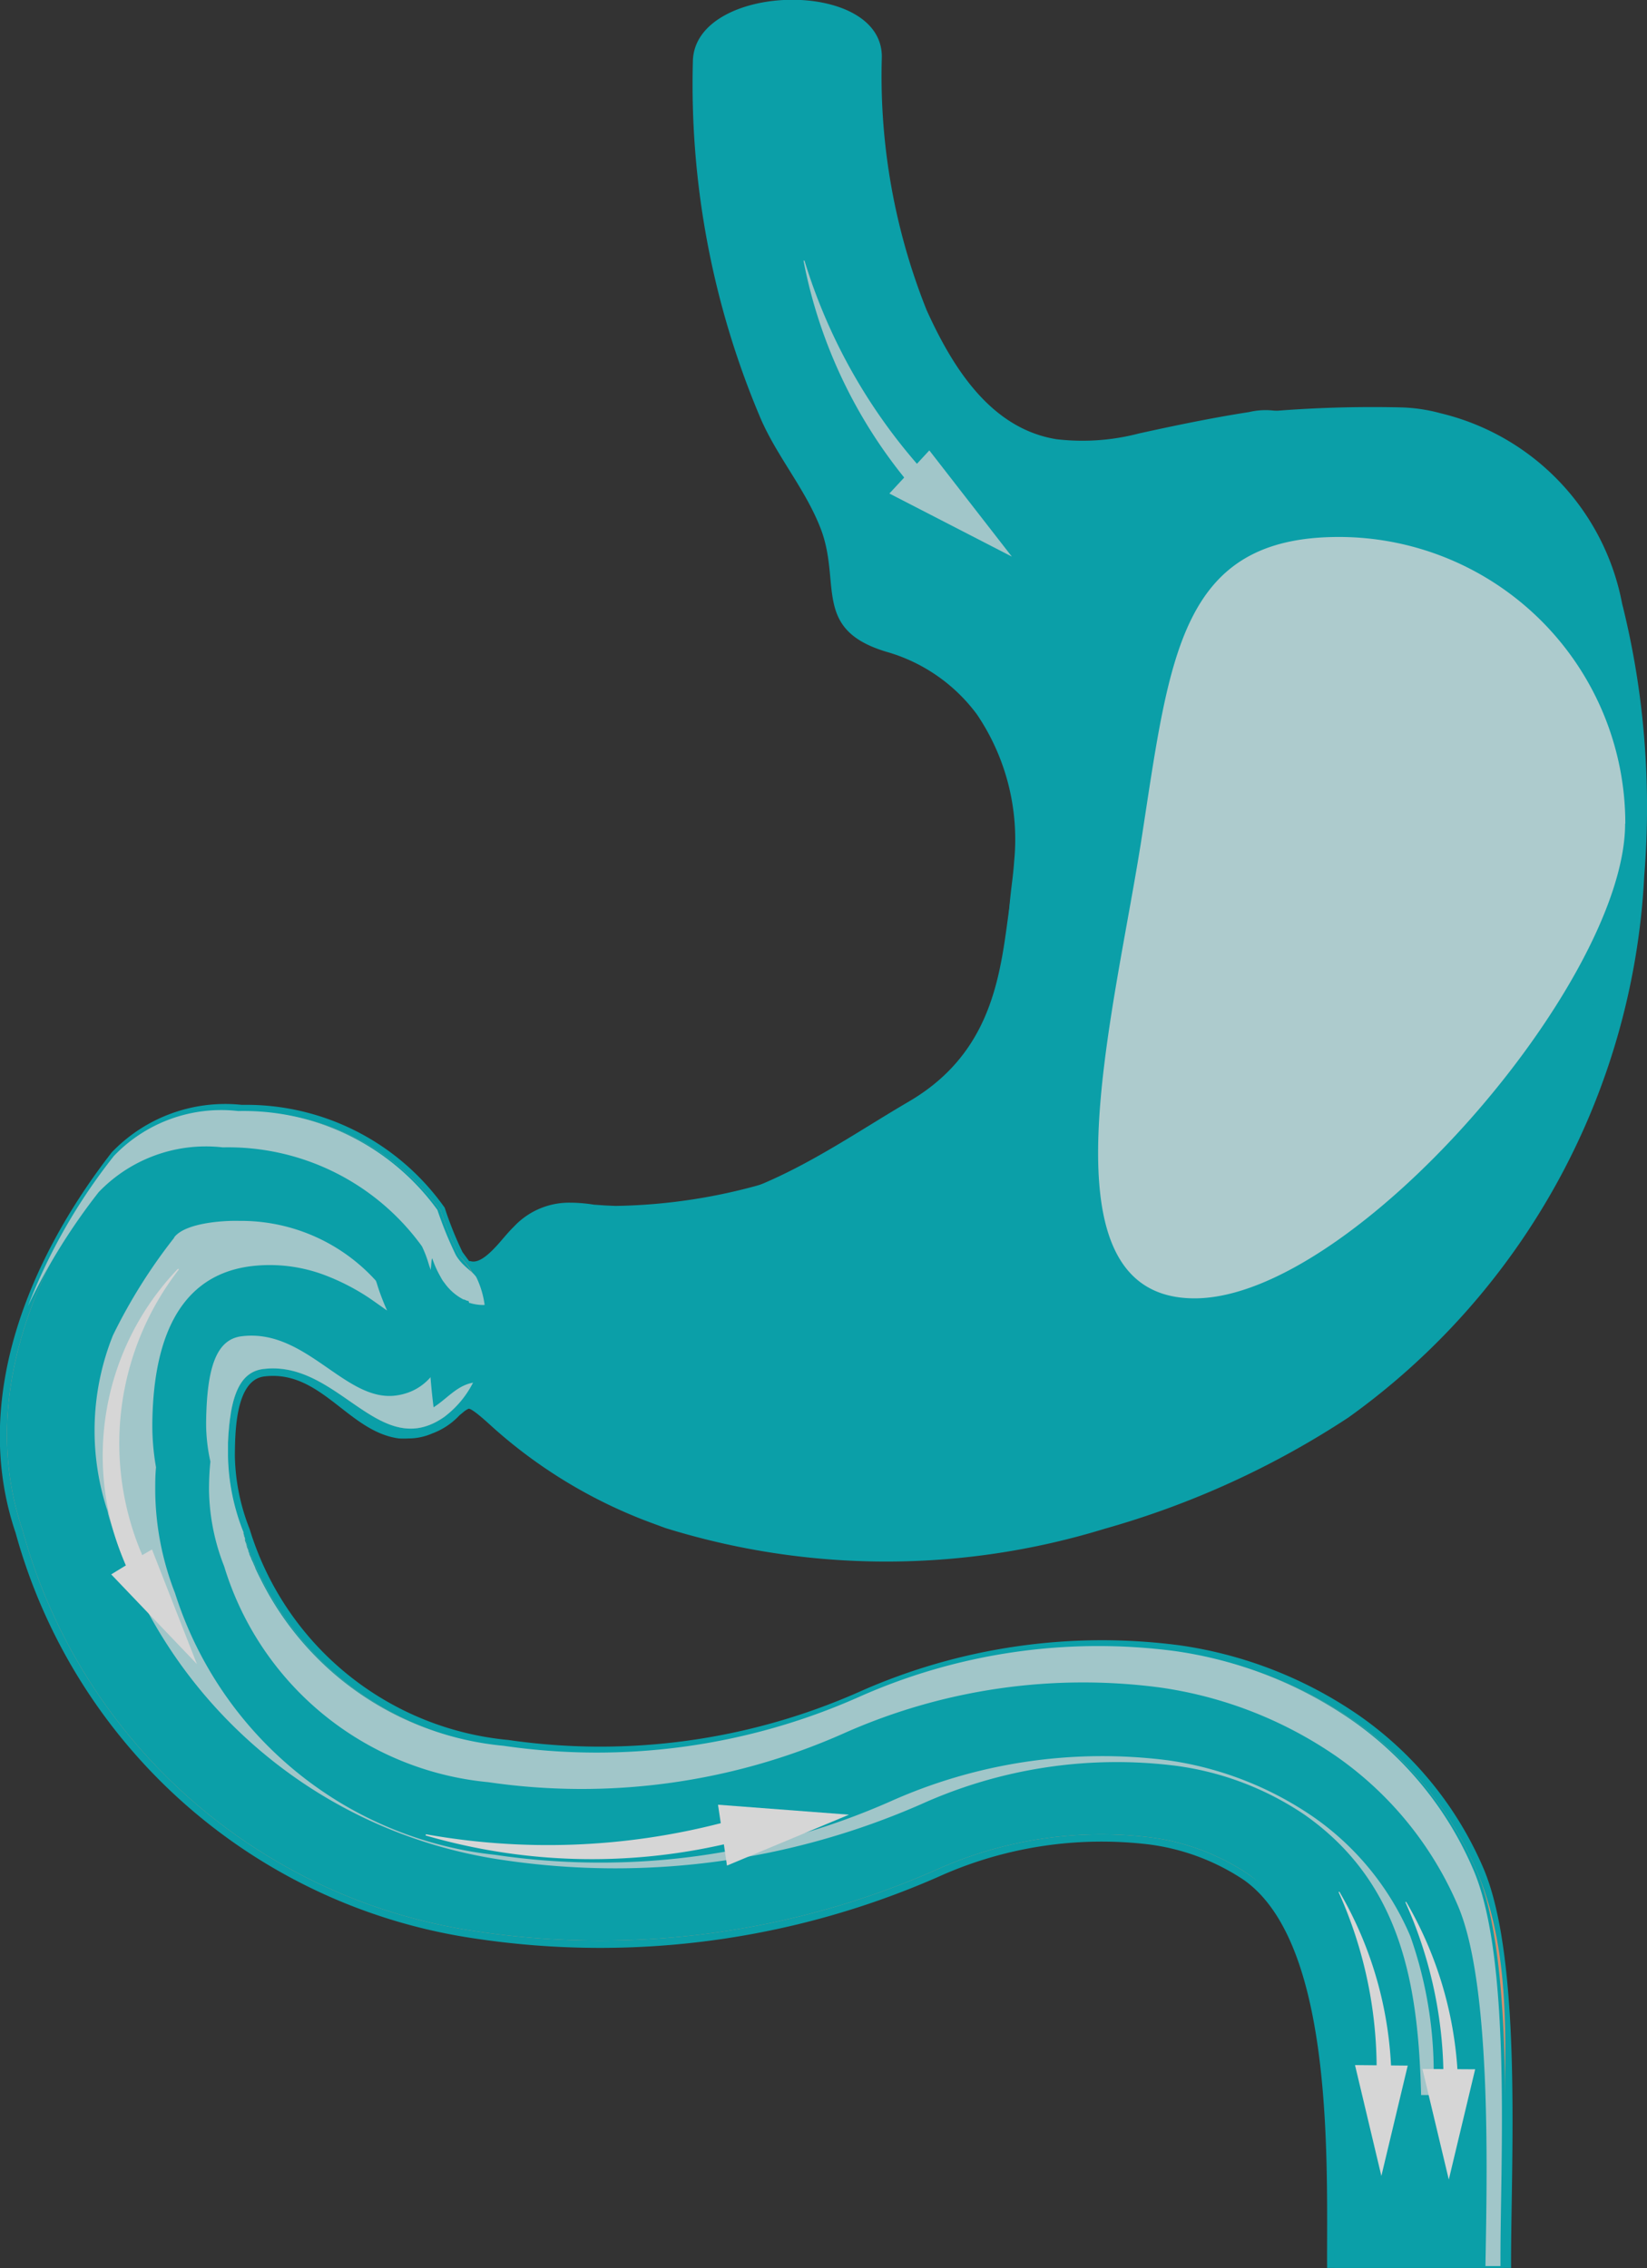 <?xml version="1.0" encoding="utf-8"?>
<svg xmlns="http://www.w3.org/2000/svg" height="34.403" viewBox="0 0 24.987 34.403" width="24.987">
  <rect x="0" y="0" width="24.987" height="34.403" fill="#333333" stroke="none"/>
  <g data-name="Group 8503" id="Group_8503" opacity="0.8" transform="translate(0)">
    <path d="M148.255,216.255h.008l.011,0a.16.16,0,0,0,.046.007c.127,0,.273-.153.352-.238s.168-.2.26-.289a1.146,1.146,0,0,1,.861-.366h.019a2.372,2.372,0,0,1,.336.03l.172.012.155.007a8.562,8.562,0,0,0,4.613-1.433c.416-.413.606-.977,1.126-1.252.215-.112.437-.211.661-.306.264-.112.528-.217.792-.328a7.54,7.54,0,0,0,3.047-2.4c.1-.137.2-.276.3-.419.729-1.093-.883-2.636-.877-3.961,0-.29.584-.5.532-.791-.041-.219-.435-.274-.481-.49-.031-.146-.308-.5-.213-.632a18.706,18.706,0,0,1,2.432-.1,2.541,2.541,0,0,1,.588.089,3.672,3.672,0,0,1,2.752,2.885,12.513,12.513,0,0,1,.336,2.045,12.889,12.889,0,0,1,0,2.089,10.77,10.77,0,0,1-4.486,8.212,13.28,13.28,0,0,1-3.7,1.689,11.285,11.285,0,0,1-6.667-.012v0l-.162-.06a7.506,7.506,0,0,1-2.456-1.469c-.047-.042-.3-.28-.363-.28h0a.32.32,0,0,0-.091.06l-.048.039a1.075,1.075,0,0,1-.416.277.9.9,0,0,1-.358.075h0a1.325,1.325,0,0,1-.145,0c-.77-.1-1.183-1.048-2.046-.94-.441.056-.44.875-.444,1.2a3.167,3.167,0,0,0,.224,1.114,4.546,4.546,0,0,0,3.926,3.2,9.7,9.7,0,0,0,5.32-.729,9.053,9.053,0,0,1,4.857-.708,6.373,6.373,0,0,1,2.724,1.062,5.425,5.425,0,0,1,1.892,2.322c.6,1.411.411,4.558.419,6.053v.008h-2.791v-.007c-.008-1.5.128-4.9-1.265-5.879a3.369,3.369,0,0,0-1.433-.537,6.017,6.017,0,0,0-3.208.494,12.747,12.747,0,0,1-7.017.933,8.5,8.5,0,0,1-6.975-6.156c-.688-2.031.211-4.161,1.458-5.768a2.384,2.384,0,0,1,1.974-.722,3.686,3.686,0,0,1,3.079,1.561,5.237,5.237,0,0,0,.27.673C148.189,216.165,148.223,216.211,148.255,216.255Z" data-name="Path 17247" fill="#01bac6" id="Path_17247" transform="translate(-141.138 -197.126)"/>
    <path d="M158.346,199.983c.387.854.963,1.795,1.968,1.958a3.377,3.377,0,0,0,1.253-.087c.527-.116,1.1-.236,1.674-.325a1.078,1.078,0,0,1,1.267.7l.017.042.007.018a3.169,3.169,0,0,1,.163.608,3.984,3.984,0,0,1,.053.677,7,7,0,0,1-3.951,5.958c-1.23.586-1.3.28-1.151-.9.012-.1.022-.2.029-.3a3.381,3.381,0,0,0-.566-2.217,2.589,2.589,0,0,0-1.375-.95c-1.131-.34-.673-1.047-1-1.88-.238-.608-.68-1.107-.926-1.705A12.965,12.965,0,0,1,154.8,196.2c.037-1.191,2.9-1.259,2.866-.041A9.563,9.563,0,0,0,158.346,199.983Z" data-name="Path 17248" fill="#01bac6" id="Path_17248" transform="translate(-144.288 -195.279)"/>
    <path d="M157.58,196.111a9.957,9.957,0,0,0,.689,3.938c.977,2.153,2.086,2.227,3.365,1.944.435-.1.87-.186,1.3-.261,1.455-.254,1.864.468,1.857,1.861a6.709,6.709,0,0,1-1.144,3.494c-.093.141-.184.269-.273.385a6.891,6.891,0,0,1-2.505,2.063c-.836.4-1.234.215-1.085-.673.284-1.7-.322-3.305-1.972-3.8-1.043-.313-.577-.937-.919-1.805-.245-.623-.695-1.141-.928-1.707a13.138,13.138,0,0,1-1-5.39C155,195.134,157.607,195.066,157.58,196.111Z" data-name="Path 17249" fill="#01bac6" id="Path_17249" transform="translate(-144.327 -195.297)"/>
    <path d="M144.3,226.329a5.224,5.224,0,0,1-.961-5.657,2.644,2.644,0,0,1,1.062-1.282,2.058,2.058,0,0,1,2.151.449c.648.6.244.755-.336.569a2.067,2.067,0,0,0-2.905,1.728,4.873,4.873,0,0,0,.261,2.439,5.889,5.889,0,0,0,.947,1.668Z" data-name="Path 17250" fill="#db7948" id="Path_17250" transform="translate(-141.538 -200.814)"/>
    <path d="M164.815,203.54a3.567,3.567,0,0,1,2.675,2.81c1.109,4.4-.252,9.673-4.109,12.234-2.987,1.984-7.163,2.815-10.434,1.608h0a7.4,7.4,0,0,1-2.422-1.449c-.242-.219-.345-.307-.431-.308s-.172.112-.4.271a.878.878,0,0,1-.526.181h-.008a6.869,6.869,0,0,1,.441-3.365c.011.019.02.036.03.056a5,5,0,0,0,.28.688.377.377,0,0,0,.136.121h.008l.01,0h0l.011,0h0a.258.258,0,0,0,.079.012c.26,0,.5-.38.684-.557a1.042,1.042,0,0,1,.789-.336h.019a2.371,2.371,0,0,1,.326.029c.06.006.119.009.178.013l.157.008h0c1.9.072,3.181-.935,4.461-1.682,2.152-1.26.989-3.8,2.2-4.311,1.109-.468-.46.612.423-.551.112-.144.934-.5,1.026-.641.714-1.074-.827-.673-.821-2.05,0-.3-.189-1.462-.244-1.755C159.2,203.7,163.617,203.256,164.815,203.54Z" data-name="Path 17251" fill="#01bac6" id="Path_17251" transform="translate(-142.979 -197.166)"/>
    <path d="M144.279,224.576a4.726,4.726,0,0,1-.253-2.374,1.887,1.887,0,0,1,1.593-1.786,3.047,3.047,0,0,1,2.243.753c.08-.06.149-.116.22-.165a2.013,2.013,0,0,1-.772-1.151c-.012-.037-.023-.081-.038-.118a2.2,2.2,0,0,0-3.726.878c-1.763,3.813,1.875,7.742,5.592,8.37a11.761,11.761,0,0,0,6.33-1.223,7.3,7.3,0,0,1,3.913-.584,4.856,4.856,0,0,1,1.594.516.523.523,0,0,0,.16-.4V227.2a5.331,5.331,0,0,0-1.677-.536,7.829,7.829,0,0,0-4.183.621,11.232,11.232,0,0,1-6.057,1.189A6.23,6.23,0,0,1,144.279,224.576Z" data-name="Path 17253" fill="#ffb691" id="Path_17253" transform="translate(-141.588 -200.754)"/>
    <path d="M143.746,224.98c-.6-1.695-.592-3.343.736-4.678l.012.013a4.373,4.373,0,0,0-.492,4.523Z" data-name="Path 17254" fill="#fff" id="Path_17254" transform="translate(-141.65 -201.054)"/>
    <path d="M144.113,225.854l.684,1.746-1.3-1.366Z" data-name="Path 17255" fill="#fff" id="Path_17255" transform="translate(-141.679 -202.336)"/>
    <path d="M152.866,231.222c-1.7.578-3.353.545-4.668-.8l.014-.012a4.373,4.373,0,0,0,4.514.556Z" data-name="Path 17256" fill="#fff" id="Path_17256" transform="translate(-142.766 -203.387)"/>
    <path d="M153.719,230.707l2.418-.393-2.1,1.29Z" data-name="Path 17257" fill="#fff" id="Path_17257" transform="translate(-144.04 -203.366)"/>
    <path d="M162.769,229.226a6.561,6.561,0,0,0-2.888.124l0-.012a5.808,5.808,0,0,1,2.954-.33Z" data-name="Path 17258" fill="#fff" id="Path_17258" transform="translate(-145.461 -203.045)"/>
    <path d="M147.914,221.817c-.991.7-1.607-.865-2.751-.723-.375.046-.531.449-.54,1.307a3.277,3.277,0,0,0,.229,1.155,4.649,4.649,0,0,0,4.008,3.274,9.788,9.788,0,0,0,5.384-.737,8.924,8.924,0,0,1,4.8-.7,6.262,6.262,0,0,1,2.677,1.043,5.307,5.307,0,0,1,1.854,2.277c.592,1.38.4,3.018.41,4.492h-2.571c-.008-1.536.124-3.444-1.312-4.451a3.477,3.477,0,0,0-1.48-.555,6.1,6.1,0,0,0-3.267.5,12.633,12.633,0,0,1-6.954.926,8.391,8.391,0,0,1-6.888-6.079c-.688-2.023.214-4.094,1.439-5.671a2.253,2.253,0,0,1,1.884-.679,3.628,3.628,0,0,1,3.022,1.5,4.836,4.836,0,0,0,.28.685,1.082,1.082,0,0,1,.322.97A2.315,2.315,0,0,1,147.914,221.817Z" data-name="Path 17259" fill="#ffa87d" id="Path_17259" transform="translate(-141.169 -200.329)"/>
    <path d="M147.914,221.817c-.991.7-1.607-.865-2.751-.723-.375.046-.531.449-.54,1.307a3.277,3.277,0,0,0,.229,1.155,4.649,4.649,0,0,0,4.008,3.274,9.788,9.788,0,0,0,5.384-.737,8.925,8.925,0,0,1,4.8-.7,6.262,6.262,0,0,1,2.677,1.043,5.307,5.307,0,0,1,1.854,2.277c.592,1.38.4,4.539.41,6.013h-2.571c-.008-1.537.124-4.965-1.312-5.973a3.477,3.477,0,0,0-1.48-.555,6.1,6.1,0,0,0-3.267.5,12.632,12.632,0,0,1-6.954.926,8.391,8.391,0,0,1-6.888-6.079c-.688-2.023.214-4.094,1.439-5.671a2.253,2.253,0,0,1,1.884-.679,3.628,3.628,0,0,1,3.022,1.5,4.833,4.833,0,0,0,.28.685,1.192,1.192,0,0,1,.347.929A1.72,1.72,0,0,1,147.914,221.817Z" data-name="Path 17260" fill="#01bac6" id="Path_17260" transform="translate(-141.169 -200.328)"/>
    <path d="M148.024,221.809c-.991.7-1.607-.865-2.751-.723-.266.033-.422.245-.493.673v.008c-.015.085-.025.179-.033.28q-.006.073-.009.153v.1h0v.091a3.277,3.277,0,0,0,.229,1.155l.006.012,0,.012,0,.013h0l.008.022,0,.012h0l.006.016.008.019,0,.012,0,.012,0,.012h0l.016.041.007.018,0,.012.006.012,0,.012v0l.012.029.011.026h0l0,.012h0l.015.035,0,.012.006.012.01.024.006.012.006.012v0l0,.008.006.012.006.012.006.012h0l.009.02.015.035h0l.019.042,0,.006c.027.06.056.119.086.177a4.59,4.59,0,0,0,3.681,2.52,9.788,9.788,0,0,0,5.384-.737,8.925,8.925,0,0,1,4.8-.7,6.262,6.262,0,0,1,2.677,1.043,5.306,5.306,0,0,1,1.854,2.277c.592,1.38.4,4.535.41,6.009h-.228c.022-1.323.1-4.247-.414-5.458a5.308,5.308,0,0,0-1.851-2.276,6.255,6.255,0,0,0-2.678-1.043,8.921,8.921,0,0,0-4.8.7,9.79,9.79,0,0,1-5.384.737,4.645,4.645,0,0,1-4.008-3.274,3.273,3.273,0,0,1-.23-1.155q0-.24.021-.434a2.666,2.666,0,0,1-.065-.594c.01-.859.165-1.261.54-1.307.975-.121,1.567.994,2.332.9.689-.087.841-.837.838-1.186,0-.393-.211-.408-.336-.82a1.686,1.686,0,0,0-.1-.259,3.627,3.627,0,0,0-3.02-1.5,2.255,2.255,0,0,0-1.884.679,9.3,9.3,0,0,0-1.073,1.73,8.774,8.774,0,0,1,1.306-2.281,2.253,2.253,0,0,1,1.884-.679,3.628,3.628,0,0,1,3.022,1.5,5.734,5.734,0,0,0,.28.685c.105.177.246.236.311.336a1.4,1.4,0,0,1,.112.875A1.5,1.5,0,0,1,148.024,221.809Z" data-name="Path 17261" fill="#bdebef" id="Path_17261" transform="translate(-141.279 -200.32)"/>
    <path d="M143.28,221.092a3.883,3.883,0,0,0-.1,2.607l.018.053.012.056a7.306,7.306,0,0,0,6,5.243,11.549,11.549,0,0,0,6.341-.852,7.209,7.209,0,0,1,3.862-.578,4.556,4.556,0,0,1,1.946.742c1.493,1.047,1.726,2.63,1.768,4.252h.182a6.217,6.217,0,0,0-.346-2.411,4.212,4.212,0,0,0-1.475-1.811,5.167,5.167,0,0,0-2.211-.857,7.867,7.867,0,0,0-4.2.624,10.889,10.889,0,0,1-6,.811A5.737,5.737,0,0,1,144.222,225a4.349,4.349,0,0,1-.3-1.547c0-.12,0-.24.012-.36a3.669,3.669,0,0,1-.056-.668c.012-1.035.273-2.231,1.5-2.383a2.359,2.359,0,0,1,1.13.141,3.4,3.4,0,0,1,.617.313c.069.044.19.132.315.219a3.447,3.447,0,0,1-.142-.367c-.008-.027-.018-.06-.029-.086a2.759,2.759,0,0,0-2.075-.907c-.244-.007-.817.031-.984.249l0,.006A8.236,8.236,0,0,0,143.28,221.092Z" data-name="Path 17262" fill="#bdebef" id="Path_17262" transform="translate(-141.567 -200.836)"/>
    <path d="M143.918,224.557l.681,1.738-1.3-1.36.224-.137a4.094,4.094,0,0,1,.79-4.5l.012.013a4.3,4.3,0,0,0-.555,4.332Z" data-name="Path 17263" fill="#fff" id="Path_17263" transform="translate(-141.612 -201.054)"/>
    <path d="M154.055,231.468a9.038,9.038,0,0,1-4.526-.135l.006-.018a10.514,10.514,0,0,0,4.473-.168l-.042-.28,1.987.151-1.851.772Z" data-name="Path 17264" fill="#fff" id="Path_17264" transform="translate(-143.073 -203.492)"/>
    <path d="M169.431,235.61a6.539,6.539,0,0,0-.577-2.822l.012-.006a5.786,5.786,0,0,1,.79,2.854Z" data-name="Path 17265" fill="#fff" id="Path_17265" transform="translate(-147.533 -203.935)"/>
    <path d="M169.994,236.083l-.4,1.673-.4-1.678Z" data-name="Path 17266" fill="#fff" id="Path_17266" transform="translate(-147.614 -204.695)"/>
    <path d="M168.113,235.409a6.539,6.539,0,0,0-.576-2.821l.012-.006a5.788,5.788,0,0,1,.79,2.854Z" data-name="Path 17267" fill="#fff" id="Path_17267" transform="translate(-147.229 -203.888)"/>
    <path d="M168.663,236.008l-.4,1.674-.4-1.682Z" data-name="Path 17268" fill="#fff" id="Path_17268" transform="translate(-147.306 -204.676)"/>
    <path d="M166.939,207.117a7.089,7.089,0,0,1-.953,2.448q-.231-.091-.47-.172h0l-.011,0h0a1.312,1.312,0,0,1,.853-2.482h0Q166.654,207,166.939,207.117Z" data-name="Path 17269" fill="#f96" id="Path_17269" transform="translate(-146.56 -197.945)"/>
    <path d="M150,216.892l-.02-.007h-.007l-.026-.012-.014-.006-.011,0a.8.8,0,0,1-.289-.251.474.474,0,0,1-.059-.091,1.508,1.508,0,0,1-.128-.286l-.009.033a10,10,0,0,0,.03,2.23l.048-.033c.186-.131.336-.315.575-.344.019,0,.039,0,.056,0h.012a1.2,1.2,0,0,1,.708.417,6.774,6.774,0,0,0,1.428.989,7,7,0,0,0,.647.3h0a10.577,10.577,0,0,0,6.714.138,13.789,13.789,0,0,0,3.651-1.766c3.511-2.4,6-10.1,2.669-13.638a2.2,2.2,0,0,0-1.352-.673c-.28-.033-.191.364-.1.921a4.8,4.8,0,0,1,.062.809,8.315,8.315,0,0,1-1.23,4.153q-.139.207-.3.424a7.657,7.657,0,0,1-2.86,2.328c-.911.424-1.47.136-2,.969-1.324,2.1-3.744,2.792-6.2,2.584h-.029a1.89,1.89,0,0,0-.267-.026H151.7a.655.655,0,0,0-.5.219c-.084.081-.161.182-.241.269a1.058,1.058,0,0,1-.735.408.713.713,0,0,1-.207-.031l-.011,0Z" data-name="Path 17272" fill="#01bac6" id="Path_17272" transform="translate(-142.889 -197.155)"/>
    <path d="M161.84,202.406a3.886,3.886,0,0,1-1.458.093,3.431,3.431,0,0,1-2.38-2.275l-.006-.011,0-.012a14.225,14.225,0,0,1-.729-4.686,2.187,2.187,0,0,0-1.774.067,16.523,16.523,0,0,0,.855,5.885,5.43,5.43,0,0,0,.428.771,5.944,5.944,0,0,1,.5.942,2.985,2.985,0,0,1,.182.857,1.7,1.7,0,0,0,.072.453c.062.139.264.207.4.247a4.383,4.383,0,0,1,1.948,1.394,3.922,3.922,0,0,1,.673,2.575,6.289,6.289,0,0,1-2.83,4.837c3.718.159,6.92-3.1,7.533-3.9.089-.116,2.81.342,2.9.2.643-.967-.621-5.367-.617-6.585C167.542,201.1,163.35,202.073,161.84,202.406Z" data-name="Path 17273" fill="#01bac6" id="Path_17273" transform="translate(-144.443 -195.297)"/>
    <path d="M158.845,203.656A8.468,8.468,0,0,1,157,200.418l-.015,0a7.488,7.488,0,0,0,1.662,3.452Z" data-name="Path 17274" fill="#bdebef" id="Path_17274" transform="translate(-144.795 -196.465)"/>
    <path d="M158.677,204.814l1.858.957-1.252-1.611Z" data-name="Path 17275" fill="#bdebef" id="Path_17275" transform="translate(-145.184 -197.328)"/>
    <g data-name="Group 8551" id="Group_8551" transform="translate(16.659 8.148)">
      <g data-name="Group 8550" id="Group_8550" transform="translate(0 0)">
        <path d="M170.369,210.637c0,2.4-4.131,7.2-6.531,7.2s-1.226-4.252-.8-7.006.588-4.543,2.988-4.543a4.347,4.347,0,0,1,4.346,4.346Z" data-name="Path 17276" fill="#fff" id="Path_17276" opacity="0.8" transform="translate(-162.373 -206.291)"/>
      </g>
    </g>
  </g>
</svg>